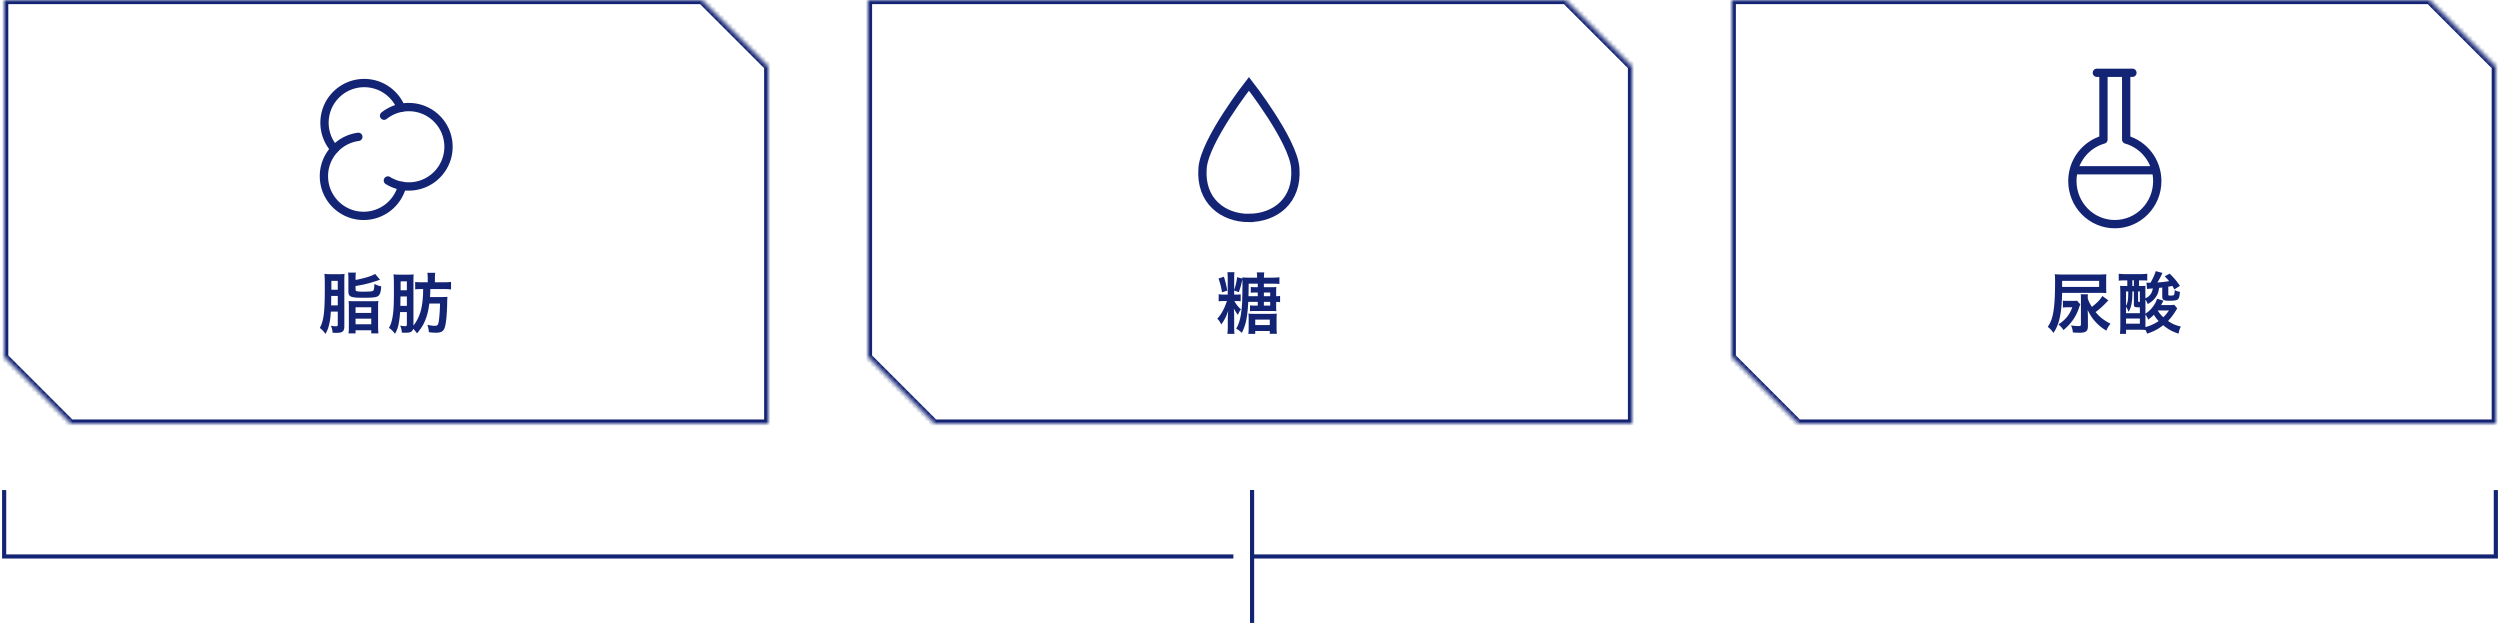 <svg width="602" height="150" viewBox="0 0 602 150" fill="none" xmlns="http://www.w3.org/2000/svg"><mask id="a" fill="#fff"><path fill-rule="evenodd" clip-rule="evenodd" d="M1 0h168l16 16v86H17L1 86V0Z"/></mask><path d="m169 0 .707-.707-.293-.293H169v1ZM1 0v-1H0v1h1Zm184 16h1v-.414l-.293-.293L185 16Zm0 86v1h1v-1h-1Zm-168 0-.707.707.293.293H17v-1ZM1 86H0v.414l.293.293L1 86ZM169-1H1v2h168v-2Zm16.707 16.293-16-16-1.414 1.414 16 16 1.414-1.414ZM186 102V16h-2v86h2Zm-169 1h168v-2H17v2ZM.293 86.707l16 16 1.414-1.414-16-16-1.414 1.414ZM0 0v86h2V0H0Z" fill="#142474" mask="url(#a)"/><mask id="b" fill="#fff"><path fill-rule="evenodd" clip-rule="evenodd" d="M209 0h168l16 16v86H225l-16-16V0Z"/></mask><path d="m377 0 .707-.707-.293-.293H377v1ZM209 0v-1h-1v1h1Zm184 16h1v-.414l-.293-.293L393 16Zm0 86v1h1v-1h-1Zm-168 0-.707.707.293.293H225v-1Zm-16-16h-1v.414l.293.293L209 86ZM377-1H209v2h168v-2Zm16.707 16.293-16-16-1.414 1.414 16 16 1.414-1.414ZM394 102V16h-2v86h2Zm-169 1h168v-2H225v2Zm-16.707-16.293 16 16 1.414-1.414-16-16-1.414 1.414ZM208 0v86h2V0h-2Z" fill="#142474" mask="url(#b)"/><mask id="c" fill="#fff"><path fill-rule="evenodd" clip-rule="evenodd" d="M417 0h168l16 16v86H433l-16-16V0Z"/></mask><path d="m585 0 .707-.707-.293-.293H585v1ZM417 0v-1h-1v1h1Zm184 16h1v-.414l-.293-.293L601 16Zm0 86v1h1v-1h-1Zm-168 0-.707.707.293.293H433v-1Zm-16-16h-1v.414l.293.293L417 86ZM585-1H417v2h168v-2Zm16.707 16.293-16-16-1.414 1.414 16 16 1.414-1.414ZM602 102V16h-2v86h2Zm-169 1h168v-2H433v2Zm-16.707-16.293 16 16 1.414-1.414-16-16-1.414 1.414ZM416 0v86h2V0h-2Z" fill="#142474" mask="url(#c)"/><path d="M1 118v16h296m304-16v16H301m.5-16v32" stroke="#142474"/><path d="M92.486 27.862a9.512 9.512 0 0 1 5.957-2.077c5.281 0 9.557 4.282 9.557 9.557 0 .659-.067 1.306-.196 1.926-.893 4.354-4.745 7.631-9.361 7.631a9.519 9.519 0 0 1-5.041-1.435" stroke="#142474" stroke-width="2" stroke-miterlimit="10" stroke-linecap="round"/><path d="M96.83 44.754a9.56 9.56 0 0 1-9.273 7.23c-5.28 0-9.557-4.282-9.557-9.558 0-4.845 3.606-8.848 8.284-9.473" stroke="#142474" stroke-width="2" stroke-miterlimit="10" stroke-linecap="round"/><path d="M80.563 35.911c-3.35-3.751-3.222-9.512.38-13.113a9.346 9.346 0 0 1 1.5-1.222c3.713-2.45 8.754-2.043 12.02 1.223a9.54 9.54 0 0 1 2.104 3.17" stroke="#142474" stroke-width="2" stroke-miterlimit="10" stroke-linecap="round"/><path d="M81.332 75.032h-1.664c-.08 1.264-.16 2.016-.352 2.848-.256 1.136-.464 1.664-.944 2.528-.448-.624-.816-1.024-1.36-1.44.944-1.76 1.2-3.776 1.2-9.616 0-2.112-.016-2.704-.096-3.408.544.064.944.08 1.632.08h1.888c.64 0 .976-.016 1.344-.08-.048.384-.064.752-.064 1.488v11.072c0 .8-.144 1.168-.544 1.408-.272.176-.704.24-1.488.24-.176 0-.384-.016-.8-.032-.048-.688-.128-1.04-.4-1.68.432.08.864.128 1.088.128.464 0 .56-.064.56-.4v-3.136Zm-1.6-1.488h1.6v-2.288h-1.568l-.032 2.288Zm.064-3.776h1.536V67.64h-1.536v2.128Zm5.824-2.736v.384c2.304-.448 3.92-.96 4.704-1.456l1.184 1.392c-.128.048-.128.048-.368.128a34.7 34.7 0 0 1-2.368.736c-1.168.304-1.392.352-3.152.656v.816c0 .256.08.368.304.432.208.064.768.112 1.328.112 1.696 0 2.272-.048 2.528-.176.256-.128.352-.608.368-1.696.64.336 1.04.48 1.648.592-.08 1.312-.256 1.888-.672 2.272-.416.368-1.2.48-3.68.48-3.008 0-3.552-.24-3.552-1.536v-3.056c0-.64-.016-1.072-.08-1.472H85.7c-.064.384-.08.768-.08 1.392Zm-1.616 11.616v-4.784c0-.64-.016-1.008-.064-1.392.4.048.8.064 1.456.064h4.272c.672 0 1.088-.016 1.44-.064-.048.416-.064.736-.064 1.376v4.8c0 .736.032 1.168.096 1.632h-1.744v-.752H85.62v.752h-1.696c.064-.432.08-.8.08-1.632Zm1.616-4.656v1.36h3.776v-1.36H85.62Zm0 2.736v1.36h3.776v-1.36H85.62Zm13.936-9.184v10.848c.928-1.152 1.648-2.736 1.952-4.368.256-1.264.384-2.816.384-4.416h-.256c-.688 0-1.168.016-1.664.08v-1.792c.432.048.944.08 1.728.08h1.296V67c0-.56-.032-.944-.096-1.312h1.904c-.064.368-.08.752-.08 1.312v.976h2.112c.832 0 1.296-.032 1.776-.096v1.824c-.496-.064-.976-.096-1.776-.096h-3.216c-.016 1.12-.016 1.12-.08 1.92h2.768c.64 0 1.008-.016 1.44-.048-.032.304-.064.704-.064 1.376-.048 3.024-.288 5.312-.672 6.24-.304.72-.896 1.024-2.032 1.024-.48 0-.992-.032-1.712-.128a6.037 6.037 0 0 0-.352-1.76c.864.16 1.328.224 1.728.224.624 0 .784-.128.928-.672.192-.752.352-2.704.384-4.688h-2.576c-.176 1.344-.352 2.192-.64 3.072-.56 1.696-1.072 2.592-2.32 4.112a6.936 6.936 0 0 0-.928-1.104c-.096.336-.256.56-.496.72-.256.16-.656.224-1.424.224-.176 0-.384 0-.816-.032-.032-.64-.128-1.04-.4-1.68.48.08.896.128 1.168.128.352 0 .448-.08.448-.4v-2.992H96.34c-.064 1.2-.24 2.432-.432 3.248-.192.784-.384 1.264-.8 1.984-.544-.704-.848-1.008-1.44-1.424.432-.816.624-1.392.816-2.384.288-1.6.368-2.96.368-6.352 0-2.832-.016-3.344-.096-4.16.544.064.896.08 1.616.08h1.872c.624 0 .976-.016 1.36-.08-.032.368-.048.784-.048 1.488Zm-1.584 2.352v-2.144h-1.504v2.144h1.504Zm0 1.488h-1.536l-.032 2.272h1.568v-2.272Z" fill="#142474"/><path d="M300.741 52.472c6.171 0 11.803-4.051 11.159-12.05-.52-6.622-11.159-20.235-11.159-20.235s-10.64 13.613-11.159 20.255c-.645 7.979 4.987 12.05 11.159 12.05v-.02Z" stroke="#142474" stroke-width="2" stroke-miterlimit="10"/><path d="M302.868 72.696h-2.288c-.192 3.68-.592 5.616-1.552 7.456-.512-.496-.784-.688-1.36-1.024.56-.928.864-1.808 1.12-3.264.16-1.024.272-2.048.32-3.136.032-1.2.08-3.12.08-3.984 0-.592-.016-1.04-.032-1.52-.24 1.248-.448 2.048-.848 3.136l-1.12-.4v.976h.448c.512 0 .8-.016 1.12-.064v1.68c-.304-.048-.624-.064-1.12-.064h-.416c.544.912.912 1.376 1.6 2-.224.304-.32.448-.4.624-.048.064-.112.208-.208.432-.032.048-.064.144-.128.272-.448-.592-.448-.592-.976-1.52.048.544.08 1.248.08 1.792v2.64c0 .816.016 1.184.08 1.664h-1.712c.064-.496.096-.976.096-1.648v-1.952c.032-.784.048-1.44.096-1.968-.432 1.344-.928 2.32-1.68 3.312-.272-.608-.48-.928-.944-1.392.96-1.024 1.824-2.64 2.304-4.256h-.656c-.656 0-.976.016-1.312.08v-1.712c.384.064.72.08 1.312.08h.864v-3.792c0-.736-.016-1.2-.08-1.6h1.712c-.064.384-.08.816-.08 1.584v2.704c.368-1.088.544-1.84.72-3.088l1.248.336c-.016-.112-.016-.16-.032-.288.448.048.864.064 1.552.064h2.032v-.096c0-.448-.016-.816-.08-1.168h1.808c-.048.336-.08.704-.08 1.168v.096h2.048c.72 0 1.2-.032 1.68-.096v1.632c-.464-.064-.96-.08-1.68-.08h-2.064v.848h1.76c.544 0 .912-.016 1.248-.048-.032.336-.048.656-.048 1.12v1.088c.48 0 .688-.016.944-.08v1.536c-.272-.064-.48-.08-.944-.08v1.136c0 .464.016.816.048 1.104a13.133 13.133 0 0 0-1.2-.048h-4.144c-.384 0-.704.016-1.008.064v-1.424c.32.048.576.064 1.056.064h.816v-.896Zm-2.24-1.376h2.24v-.88h-.656c-.368 0-.672.016-1.024.064v-1.408c.32.048.608.064 1.088.064h.592v-.848h-2.192c0 1.6-.016 2.176-.048 3.008Zm5.232 1.376h-1.52v.896h1.52v-.896Zm0-1.376v-.88h-1.52v.88h1.52Zm-12.432-4.256 1.296-.432c.416 1.376.592 2.128.8 3.344l-1.264.416c-.208-1.296-.336-1.824-.832-3.328Zm7.248 11.984v-2.416c0-.448-.016-.816-.064-1.12.368.048.704.064 1.248.064h4.4c.528 0 .832-.016 1.2-.064-.048.32-.064.688-.064 1.168v2.24c0 .592.032 1.056.08 1.456h-1.712v-.672h-3.504v.688h-1.664c.064-.432.08-.784.08-1.344Zm1.584-2.08v1.312h3.504v-1.312h-3.504Z" fill="#142474"/><path d="M511.986 33.604V17.53h-5.474v16.075c-4.316 1.214-7.485 5.23-7.485 9.996 0 5.729 4.577 10.372 10.222 10.372 5.646 0 10.223-4.643 10.223-10.372 0-4.766-3.169-8.781-7.486-9.996ZM499.5 41H519m-14.076-23.471h8.565" stroke="#142474" stroke-width="2" stroke-miterlimit="10" stroke-linecap="round" stroke-linejoin="round"/><path d="m506.254 71.272 1.44 1.056c-1.344 1.408-1.952 1.984-3.072 2.816.96 1.184 2.048 2.032 3.584 2.8-.512.672-.64.88-.992 1.664a10.042 10.042 0 0 1-2.32-1.792c-.928-.944-1.52-1.808-2.192-3.184.048.64.064 1.2.064 1.68v2.256c0 1.184-.48 1.552-2 1.552-.544 0-1.008-.016-1.616-.064-.08-.72-.176-1.088-.448-1.696.704.112 1.328.16 1.872.16.416 0 .512-.08.512-.416v-6.496c0-.256-.016-.528-.048-.752h1.744a3.412 3.412 0 0 0-.048.592v.416c.256.8.448 1.168.992 2.032 1.36-1.072 1.904-1.632 2.528-2.624Zm-.8-.752h-8.896c-.064 2.656-.224 4.4-.56 5.92-.304 1.456-.8 2.656-1.52 3.712-.656-.832-.768-.96-1.376-1.44.704-1.056 1.056-1.984 1.328-3.504.288-1.616.432-3.984.432-7.36 0-.992-.016-1.312-.08-1.824.56.064 1.104.08 2.096.08h8.48c.784 0 1.328-.016 1.856-.08-.032.336-.048.704-.048 1.36v1.776c0 .736.016 1.088.048 1.408a27.583 27.583 0 0 0-1.76-.048Zm-8.896-1.424h8.912V67.64h-8.912v1.456Zm.192 4.96v-1.664c.368.048.704.064 1.184.064h1.12c.544 0 .8-.016 1.088-.064l.8.896c-.112.24-.176.4-.304.8-.736 2.176-1.84 3.776-3.744 5.392-.352-.528-.624-.832-1.216-1.36 1.664-1.072 2.752-2.432 3.328-4.128h-1.12c-.4 0-.816.032-1.136.064Zm26.8-.672.736.88c-.176.256-.176.256-.416.656a14.223 14.223 0 0 1-1.808 2.368c1.056.72 1.712 1.008 3.088 1.344-.304.64-.384.864-.56 1.712-1.52-.512-2.496-1.04-3.696-2.032-1.232.96-2.304 1.52-3.872 2.032a4.202 4.202 0 0 0-.4-.88 12.868 12.868 0 0 0-1.488-.064h-3.184v.992h-1.472c.064-.48.096-1.168.096-2.064v-7.52c0-.832-.016-1.408-.064-1.984.368.032.672.048 1.408.048h.336v-1.36h-.352c-.672 0-1.2.016-1.712.08v-1.68c.48.064.96.096 1.712.096h3.472c.736 0 1.168-.032 1.68-.096v1.648c-.48-.032-.96-.048-1.632-.048h-.352v1.36h.208a26.2 26.2 0 0 0 1.344-.032c-.016.496-.016.528-.016.592v1.344l.016 1.056c.528-.256.72-.384.992-.688.416-.432.624-.864.8-1.696-.72.064-1.184.112-1.392.144l-.16-1.536c.64.032.64.032.752.032.064 0 .128 0 .24-.016.688-1.248.96-1.856 1.248-2.784l1.616.432a19.595 19.595 0 0 1-1.216 2.304c1.168-.08 1.76-.16 2.816-.32-.304-.4-.496-.608-1.056-1.152l1.184-.656c1.088 1.056 1.536 1.584 2.48 2.928l-1.344.864c-.224-.416-.304-.56-.464-.848-.576.128-.672.144-.992.192v1.872c0 .24.064.272.528.272.512 0 .768-.048.848-.176.08-.16.144-.48.176-1.136.48.24.72.336 1.248.416-.064.976-.176 1.424-.416 1.728-.256.304-.848.416-2.272.416-1.2 0-1.568-.224-1.568-.944v-2.24c-.08 0-.336.032-.752.08-.16.976-.272 1.328-.608 1.904-.48.832-1.056 1.376-2.128 2a3.807 3.807 0 0 0-.56-1.072v3.392c.912-.64 1.344-1.056 1.888-1.824.384-.512.608-.928.8-1.472l.112-.304 1.536.448a13.6 13.6 0 0 1-.576 1.072h2.016c.496 0 .88-.032 1.152-.08Zm-6.928 2.352v3.024a9.966 9.966 0 0 0 3.184-1.456 8.645 8.645 0 0 1-1.152-1.52c-.4.416-.656.624-1.36 1.184-.144-.432-.336-.768-.672-1.232Zm5.664-.976h-2.704c.368.624.736 1.072 1.344 1.632.544-.544.864-.928 1.36-1.632Zm-8.816-7.264v1.376h.368v-1.376h-.368Zm-1.52 6.352v1.568h3.328v-1.408c-.768-.016-.896-.016-1.104-.08-.256-.064-.336-.24-.336-.752v-2.992h-.368v.384c0 2.128-.272 3.488-.912 4.528-.256-.672-.272-.672-.608-1.248Zm0-3.664v3.456c.416-.8.528-1.488.528-3.152v-.304h-.528Zm2.896 0v2.176c0 .288.064.352.432.352v-2.528h-.432Zm-2.896 6.512v1.248h3.328v-1.248h-3.328Z" fill="#142474"/></svg>